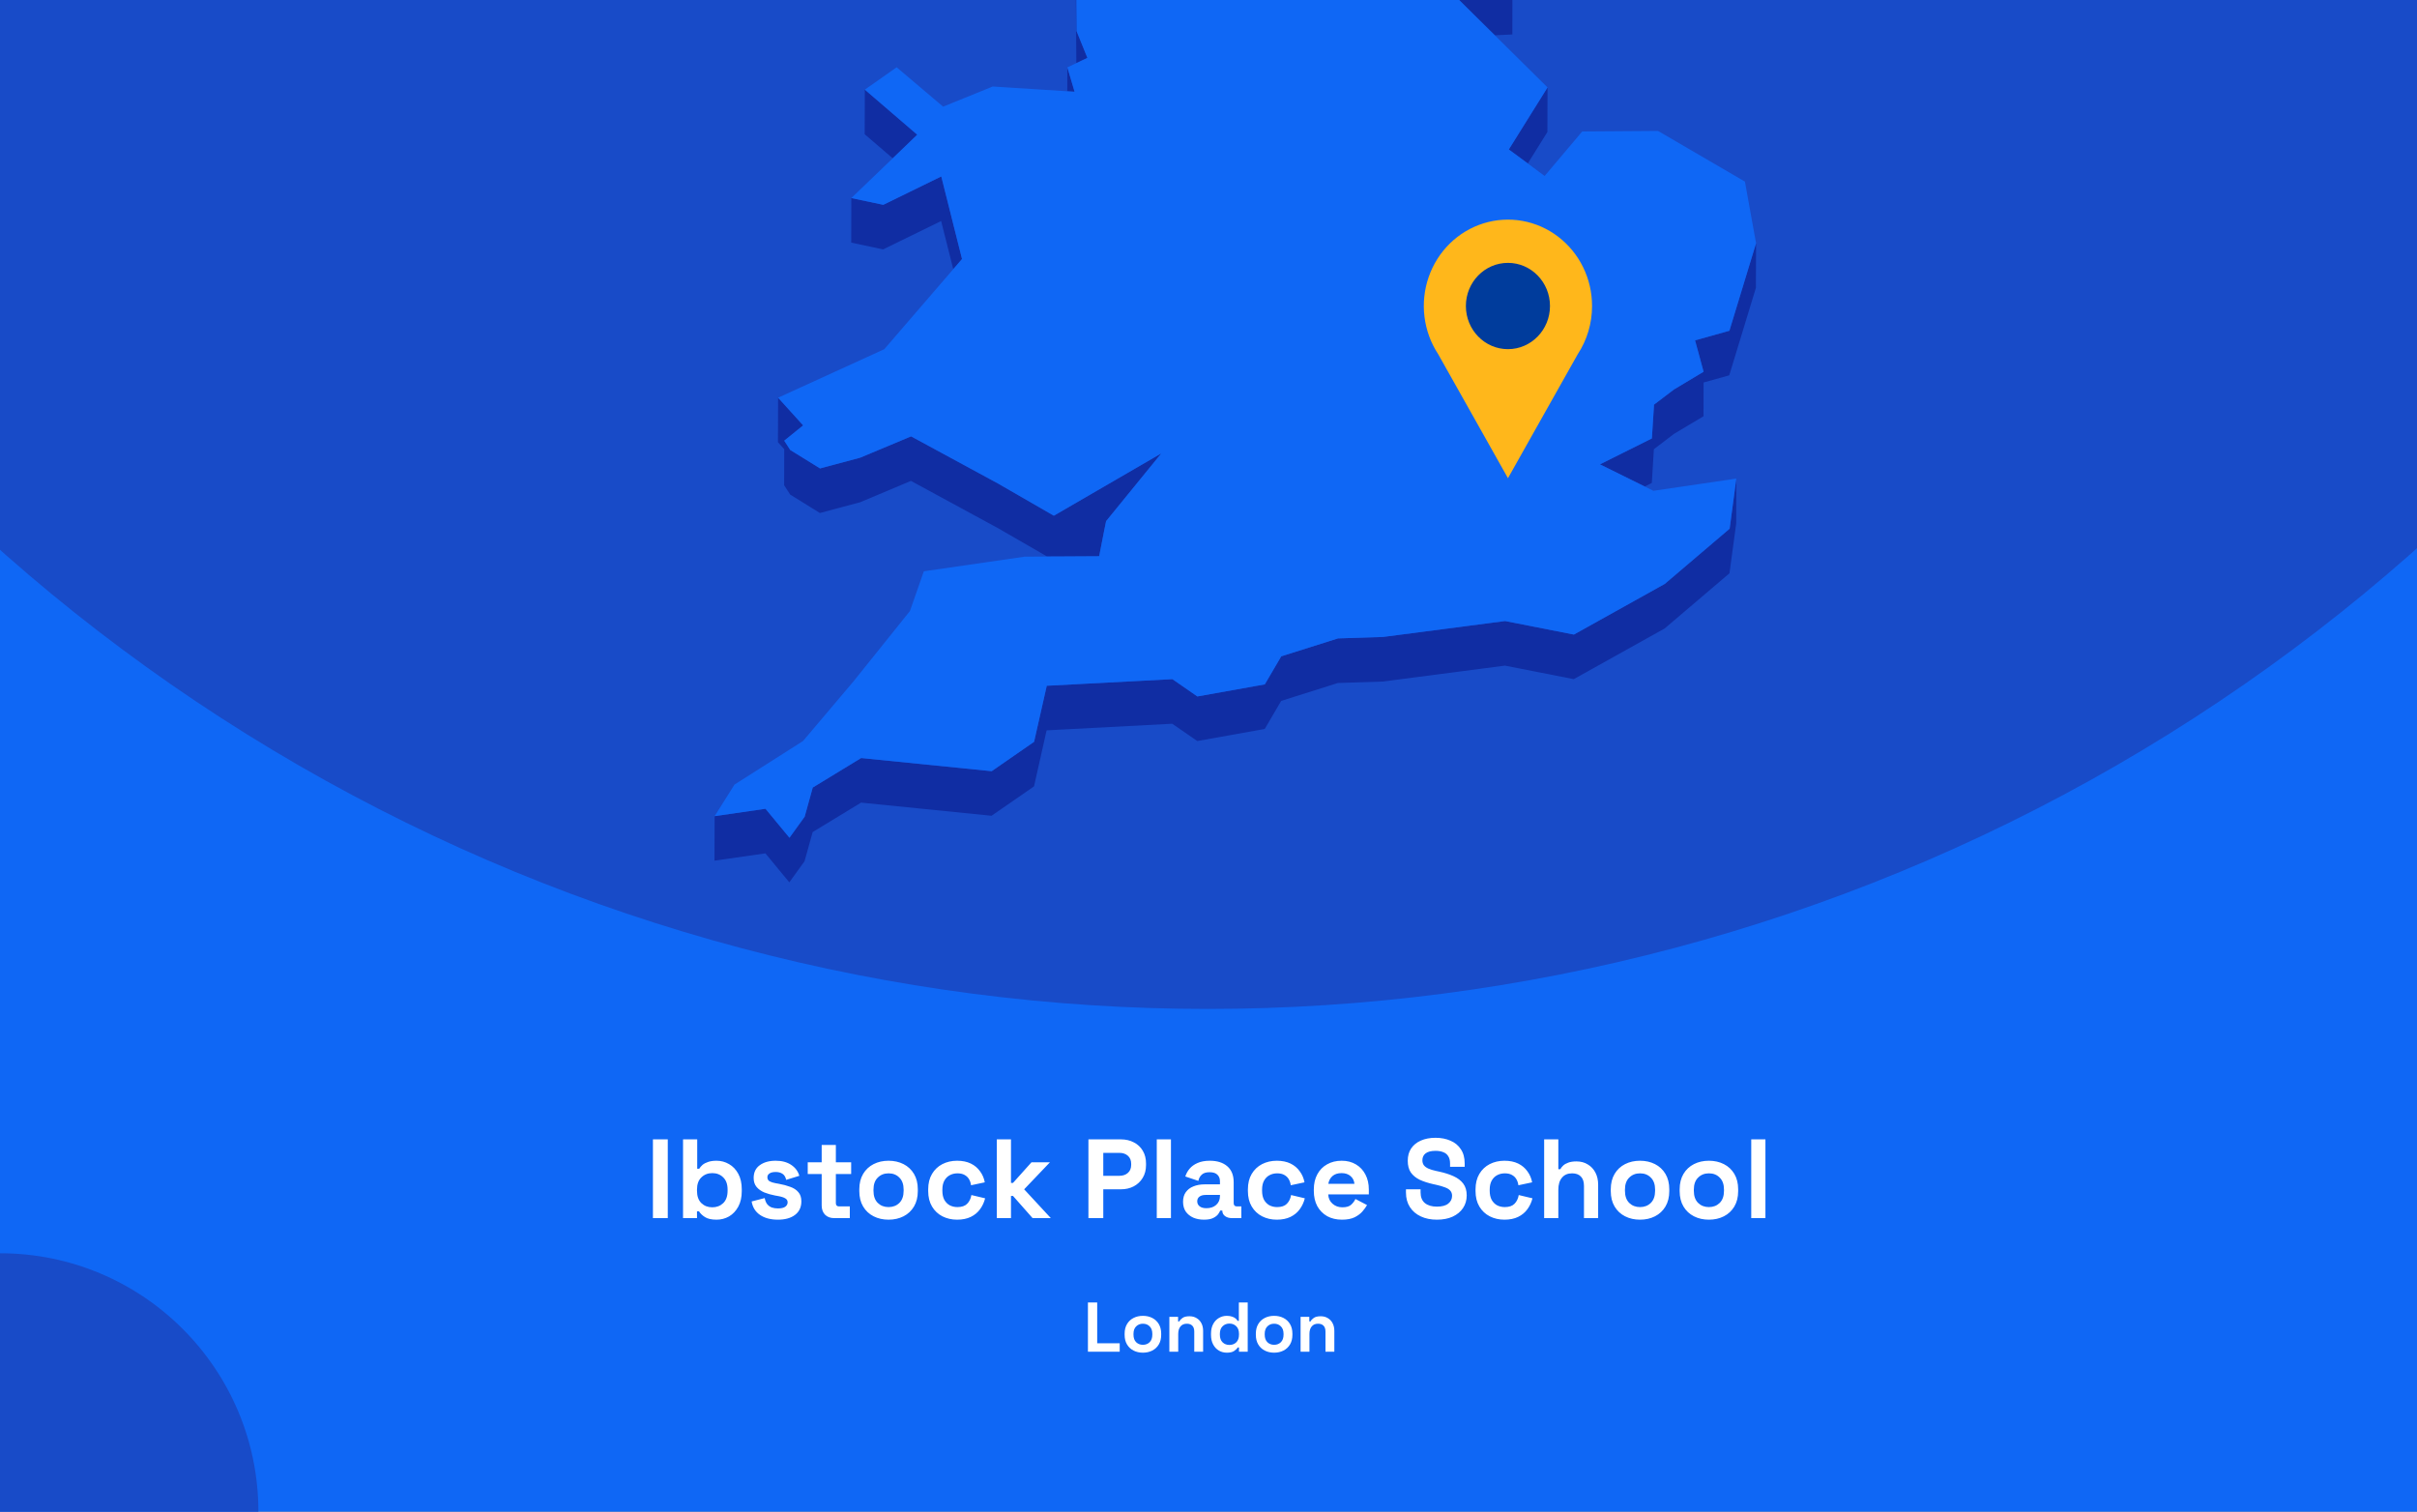<?xml version="1.0" encoding="utf-8"?>
<svg xmlns="http://www.w3.org/2000/svg" fill="none" height="860" viewBox="0 0 1375 860" width="1375">
<rect x="0" y="0" width="1375" height="860" fill="#808080" stroke="none"/>
<g clip-path="url(#clip0_1965_1910)">
<rect fill="#0F67F5" height="860" width="1375"/>
<circle cx="687" cy="-460" fill="#184BC8" r="1034"/>
<g clip-path="url(#clip1_1965_1910)">
<path d="M850.395 20.084L860.36 19.603L860.404 -5.764L844.232 -5.021L815.866 -14.074L844.188 13.961L850.395 20.084Z" fill="#102DA3"/>
<path d="M599.12 -53.698L588.892 -72.198L569.749 -107.844L569.661 -82.476L588.805 -46.831L599.076 -28.33L612.145 -25.531L612.057 -0.601L612.32 35.919L612.363 35.876L618.614 32.945L612.451 17.725L612.145 -25.968L626.131 -47.924L599.12 -53.698Z" fill="#102DA3"/>
<path d="M611.314 52.189L607.206 38.324L607.162 51.926L611.314 52.189Z" fill="#102DA3"/>
<path d="M521.801 76.634L491.993 51.004L491.906 76.371L507.859 90.061L521.801 76.634Z" fill="#102DA3"/>
<path d="M869.145 92.994L880.29 75.106L880.378 49.738L858.349 85.034L869.145 92.994Z" fill="#102DA3"/>
<path d="M484.257 138.04L502.395 141.889L535.395 125.75L542.3 153.13L547.283 147.356L535.482 100.383L502.483 116.522L484.301 112.673L484.257 138.04Z" fill="#102DA3"/>
<path d="M983.834 188.167L964.296 193.634L969.148 211.479L952.364 221.538L940.956 230.198L939.733 249.442L910.186 264.182L935.668 276.778L939.689 274.766L940.869 255.566L952.277 246.862L969.104 236.802L969.148 217.602L983.746 213.534L998.913 163.762L999 138.395L983.834 188.167Z" fill="#102DA3"/>
<path d="M449.509 281.366L466.424 291.863L489.327 285.74L518.217 273.581L567.651 300.435L595.711 316.618L599.47 316.574H603.272L625.301 316.443L628.098 302.141L629.235 296.499L660.66 257.923L599.513 293.394L567.738 275.068L518.305 248.257L489.371 260.373L466.512 266.496L449.553 255.999L446.144 250.707L456.896 242.003L442.647 226.258L442.56 251.581L446.144 255.561L446.1 276.074L449.509 281.366Z" fill="#102DA3"/>
<path d="M947.075 332.189L895.369 361.012L856.208 353.314L786.8 362.367L761.187 363.198L728.888 373.389L719.534 389.353L681.159 396.22L666.954 386.379L595.492 390.14L588.281 422.024L564.154 438.732L489.895 431.253L462.359 448.048L457.77 464.624L449.116 476.608L435.479 460.119L406.545 464.318L406.458 489.642L435.436 485.487L449.029 501.976L457.683 489.992L462.316 473.372L489.851 456.62L564.067 464.099L588.237 447.392L595.405 415.508L666.867 411.746L681.115 421.587L719.491 414.72L728.844 398.757L761.1 388.566L786.713 387.735L856.12 378.681L895.282 386.379L946.988 357.556L983.877 326.153L987.723 297.637L987.767 272.27L983.965 300.786L947.075 332.189Z" fill="#102DA3"/>
<path d="M939.733 249.441L940.957 230.197L952.364 221.537L969.148 211.477L964.296 193.633L983.834 188.166L999 138.393L992.663 103.316L943.229 74.493L900.09 74.8L878.717 100.123L869.145 92.994L858.349 85.034L880.378 49.739L850.395 20.085L844.188 13.962L815.866 -14.074L844.232 -5.02L860.404 -5.764L788.199 -113.488L750.304 -126.259L717.349 -218.106L715.12 -242.642L637.801 -305.055L623.771 -300.638L605.982 -295.039L596.76 -292.153L579.889 -298.013L606.026 -318.745L642.347 -333.528L627.093 -347.174L616.56 -356.533L672.593 -441.077L677.138 -466.269L694.534 -486.257L661.316 -515.867L570.317 -511.274L545.753 -498.853L519.878 -485.776L548.594 -528.332L545.972 -530.3L531.636 -540.84L595.23 -606.14L593.132 -618.08L597.765 -634L574.163 -633.825L499.511 -605.527L492.649 -623.372L478.619 -605.396L470.402 -626.521L458.95 -623.153L437.184 -549.457L452.831 -529.688L437.14 -529.6L421.143 -529.469L408.075 -467.144L421.012 -449.999L417.865 -428.743L414.587 -406.874L379.009 -387.455L382.593 -356.358L380.146 -351.46L369.306 -329.766L381.457 -325.174L446.45 -382.6L449.203 -373.984L446.406 -369.479L429.841 -342.625L419.22 -325.436L423.416 -303.612L421.405 -288.173L411.265 -208.79L422.717 -208.878L437.796 -271.246L445.182 -274.614L464.807 -262.149L494.091 -227.247L484.519 -213.208L467.386 -187.971L463.54 -158.799L450.69 -158.711L474.292 -119.13L481.328 -123.11L483.864 -144.366L511.661 -123.328L530.412 -140.036L568.787 -150.883L604.409 -164.354L584.172 -131.376L569.749 -107.845L588.893 -72.2L599.12 -53.699L626.131 -47.926L612.145 -25.97L612.451 17.723L618.614 32.944L612.364 35.874L612.32 35.918L607.206 38.323L611.315 52.188L607.162 51.925L564.766 49.214L536.531 60.673L510.088 38.279L491.993 51.007L521.802 76.637L507.859 90.064L484.301 112.676L502.483 116.525L535.482 100.386L547.283 147.359L542.3 153.132L503.051 198.663L442.647 226.26L456.896 242.006L446.144 250.709L449.553 256.002L466.512 266.498L489.371 260.375L518.305 248.26L567.738 275.071L599.514 293.397L660.66 257.926L629.235 296.502L628.098 302.144L625.301 316.446L603.272 316.577H599.47L595.711 316.621L582.861 316.708L525.56 325.018L517.649 347.63L485.568 387.606L456.809 421.589L417.865 446.344L406.545 464.32L435.479 460.122L449.116 476.61L457.77 464.626L462.359 448.05L489.895 431.255L564.154 438.734L588.281 422.027L595.492 390.143L666.954 386.381L681.159 396.222L719.534 389.355L728.888 373.391L761.188 363.201L786.8 362.37L856.208 353.316L895.37 361.014L947.076 332.191L983.965 300.788L987.767 272.272L940.607 279.226L935.668 276.777L910.187 264.18L939.733 249.441Z" fill="#0F67F5"/>
</g>
<g clip-path="url(#clip2_1965_1910)">
<path d="M905.699 174.106C905.707 166.429 903.961 158.856 900.601 151.996C897.24 145.137 892.359 139.181 886.349 134.608C880.339 130.034 873.368 126.971 865.995 125.663C858.623 124.355 851.054 124.839 843.896 127.077C836.739 129.315 830.193 133.243 824.783 138.547C819.373 143.851 815.251 150.383 812.747 157.618C810.243 164.853 809.428 172.589 810.366 180.206C811.303 187.823 813.969 195.109 818.148 201.477V201.477L838.008 236.76L857.855 272.056L877.715 236.76L897.551 201.527C902.878 193.428 905.716 183.877 905.699 174.106V174.106Z" fill="#FFB71B"/>
<path d="M857.843 198.64C871.055 198.64 881.765 187.65 881.765 174.093C881.765 160.537 871.055 149.547 857.843 149.547C844.632 149.547 833.922 160.537 833.922 174.093C833.922 187.65 844.632 198.64 857.843 198.64Z" fill="#003C9C"/>
</g>
<circle cx="147" cy="147" fill="#184BC8" r="147" transform="matrix(-1 0 0 1 147 713)"/>
<path d="M371.443 693V648.2H379.891V693H371.443ZM407.646 693.896C404.787 693.896 402.59 693.405 401.054 692.424C399.518 691.443 398.387 690.355 397.662 689.16H396.51V693H388.574V648.2H396.638V664.904H397.79C398.259 664.136 398.878 663.411 399.646 662.728C400.456 662.045 401.502 661.491 402.782 661.064C404.104 660.595 405.726 660.36 407.646 660.36C410.206 660.36 412.574 661 414.75 662.28C416.926 663.517 418.675 665.352 419.998 667.784C421.32 670.216 421.982 673.16 421.982 676.616V677.64C421.982 681.096 421.32 684.04 419.998 686.472C418.675 688.904 416.926 690.76 414.75 692.04C412.574 693.277 410.206 693.896 407.646 693.896ZM405.214 686.856C407.688 686.856 409.758 686.067 411.422 684.488C413.086 682.867 413.918 680.52 413.918 677.448V676.808C413.918 673.736 413.086 671.411 411.422 669.832C409.8 668.211 407.731 667.4 405.214 667.4C402.739 667.4 400.67 668.211 399.006 669.832C397.342 671.411 396.51 673.736 396.51 676.808V677.448C396.51 680.52 397.342 682.867 399.006 684.488C400.67 686.067 402.739 686.856 405.214 686.856ZM442.57 693.896C438.432 693.896 435.04 693 432.394 691.208C429.749 689.416 428.149 686.856 427.594 683.528L435.018 681.608C435.317 683.101 435.808 684.275 436.49 685.128C437.216 685.981 438.09 686.6 439.114 686.984C440.181 687.325 441.333 687.496 442.57 687.496C444.448 687.496 445.834 687.176 446.73 686.536C447.626 685.853 448.074 685.021 448.074 684.04C448.074 683.059 447.648 682.312 446.794 681.8C445.941 681.245 444.576 680.797 442.698 680.456L440.906 680.136C438.688 679.709 436.661 679.133 434.826 678.408C432.992 677.64 431.52 676.595 430.41 675.272C429.301 673.949 428.746 672.243 428.746 670.152C428.746 666.995 429.898 664.584 432.202 662.92C434.506 661.213 437.536 660.36 441.29 660.36C444.832 660.36 447.776 661.149 450.122 662.728C452.469 664.307 454.005 666.376 454.73 668.936L447.242 671.24C446.901 669.619 446.197 668.467 445.13 667.784C444.106 667.101 442.826 666.76 441.29 666.76C439.754 666.76 438.581 667.037 437.77 667.592C436.96 668.104 436.554 668.829 436.554 669.768C436.554 670.792 436.981 671.56 437.834 672.072C438.688 672.541 439.84 672.904 441.29 673.16L443.082 673.48C445.472 673.907 447.626 674.483 449.546 675.208C451.509 675.891 453.045 676.893 454.154 678.216C455.306 679.496 455.882 681.245 455.882 683.464C455.882 686.792 454.666 689.373 452.234 691.208C449.845 693 446.624 693.896 442.57 693.896ZM474.484 693C472.393 693 470.686 692.36 469.364 691.08C468.084 689.757 467.444 688.008 467.444 685.832V667.912H459.508V661.256H467.444V651.4H475.508V661.256H484.212V667.912H475.508V684.424C475.508 685.704 476.105 686.344 477.3 686.344H483.444V693H474.484ZM505.49 693.896C502.333 693.896 499.496 693.256 496.978 691.976C494.461 690.696 492.477 688.84 491.026 686.408C489.576 683.976 488.85 681.053 488.85 677.64V676.616C488.85 673.203 489.576 670.28 491.026 667.848C492.477 665.416 494.461 663.56 496.978 662.28C499.496 661 502.333 660.36 505.49 660.36C508.648 660.36 511.485 661 514.002 662.28C516.52 663.56 518.504 665.416 519.954 667.848C521.405 670.28 522.13 673.203 522.13 676.616V677.64C522.13 681.053 521.405 683.976 519.954 686.408C518.504 688.84 516.52 690.696 514.002 691.976C511.485 693.256 508.648 693.896 505.49 693.896ZM505.49 686.728C507.965 686.728 510.013 685.939 511.634 684.36C513.256 682.739 514.066 680.435 514.066 677.448V676.808C514.066 673.821 513.256 671.539 511.634 669.96C510.056 668.339 508.008 667.528 505.49 667.528C503.016 667.528 500.968 668.339 499.346 669.96C497.725 671.539 496.914 673.821 496.914 676.808V677.448C496.914 680.435 497.725 682.739 499.346 684.36C500.968 685.939 503.016 686.728 505.49 686.728ZM544.486 693.896C541.414 693.896 538.619 693.256 536.102 691.976C533.627 690.696 531.664 688.84 530.214 686.408C528.763 683.976 528.038 681.032 528.038 677.576V676.68C528.038 673.224 528.763 670.28 530.214 667.848C531.664 665.416 533.627 663.56 536.102 662.28C538.619 661 541.414 660.36 544.486 660.36C547.515 660.36 550.118 660.893 552.294 661.96C554.47 663.027 556.219 664.499 557.542 666.376C558.907 668.211 559.803 670.301 560.23 672.648L552.422 674.312C552.251 673.032 551.867 671.88 551.27 670.856C550.672 669.832 549.819 669.021 548.71 668.424C547.643 667.827 546.299 667.528 544.678 667.528C543.056 667.528 541.584 667.891 540.262 668.616C538.982 669.299 537.958 670.344 537.19 671.752C536.464 673.117 536.102 674.803 536.102 676.808V677.448C536.102 679.453 536.464 681.16 537.19 682.568C537.958 683.933 538.982 684.979 540.262 685.704C541.584 686.387 543.056 686.728 544.678 686.728C547.11 686.728 548.944 686.109 550.182 684.872C551.462 683.592 552.272 681.928 552.614 679.88L560.422 681.736C559.867 683.997 558.907 686.067 557.542 687.944C556.219 689.779 554.47 691.229 552.294 692.296C550.118 693.363 547.515 693.896 544.486 693.896ZM567.074 693V648.2H575.138V672.968H576.29L586.786 661.256H597.282L582.626 676.616L597.794 693H587.426L576.29 680.392H575.138V693H567.074ZM619.193 693V648.2H637.625C640.441 648.2 642.915 648.776 645.049 649.928C647.225 651.037 648.91 652.616 650.105 654.664C651.342 656.712 651.961 659.144 651.961 661.96V662.856C651.961 665.629 651.321 668.061 650.041 670.152C648.803 672.2 647.097 673.8 644.921 674.952C642.787 676.061 640.355 676.616 637.625 676.616H627.641V693H619.193ZM627.641 668.936H636.793C638.798 668.936 640.419 668.381 641.657 667.272C642.894 666.163 643.513 664.648 643.513 662.728V662.088C643.513 660.168 642.894 658.653 641.657 657.544C640.419 656.435 638.798 655.88 636.793 655.88H627.641V668.936ZM658.074 693V648.2H666.138V693H658.074ZM684.93 693.896C682.668 693.896 680.642 693.512 678.85 692.744C677.058 691.933 675.628 690.781 674.562 689.288C673.538 687.752 673.026 685.896 673.026 683.72C673.026 681.544 673.538 679.731 674.562 678.28C675.628 676.787 677.079 675.677 678.914 674.952C680.791 674.184 682.924 673.8 685.314 673.8H694.018V672.008C694.018 670.515 693.548 669.299 692.61 668.36C691.671 667.379 690.178 666.888 688.13 666.888C686.124 666.888 684.631 667.357 683.65 668.296C682.668 669.192 682.028 670.365 681.73 671.816L674.306 669.32C674.818 667.699 675.628 666.227 676.738 664.904C677.89 663.539 679.404 662.451 681.282 661.64C683.202 660.787 685.527 660.36 688.258 660.36C692.439 660.36 695.746 661.405 698.178 663.496C700.61 665.587 701.826 668.616 701.826 672.584V684.424C701.826 685.704 702.423 686.344 703.618 686.344H706.178V693H700.802C699.223 693 697.922 692.616 696.898 691.848C695.874 691.08 695.362 690.056 695.362 688.776V688.712H694.146C693.975 689.224 693.591 689.907 692.994 690.76C692.396 691.571 691.458 692.296 690.178 692.936C688.898 693.576 687.148 693.896 684.93 693.896ZM686.338 687.368C688.599 687.368 690.434 686.749 691.842 685.512C693.292 684.232 694.018 682.547 694.018 680.456V679.816H685.89C684.396 679.816 683.223 680.136 682.37 680.776C681.516 681.416 681.09 682.312 681.09 683.464C681.09 684.616 681.538 685.555 682.434 686.28C683.33 687.005 684.631 687.368 686.338 687.368ZM726.361 693.896C723.289 693.896 720.494 693.256 717.977 691.976C715.502 690.696 713.539 688.84 712.089 686.408C710.638 683.976 709.913 681.032 709.913 677.576V676.68C709.913 673.224 710.638 670.28 712.089 667.848C713.539 665.416 715.502 663.56 717.977 662.28C720.494 661 723.289 660.36 726.361 660.36C729.39 660.36 731.993 660.893 734.169 661.96C736.345 663.027 738.094 664.499 739.417 666.376C740.782 668.211 741.678 670.301 742.105 672.648L734.297 674.312C734.126 673.032 733.742 671.88 733.145 670.856C732.547 669.832 731.694 669.021 730.585 668.424C729.518 667.827 728.174 667.528 726.553 667.528C724.931 667.528 723.459 667.891 722.137 668.616C720.857 669.299 719.833 670.344 719.065 671.752C718.339 673.117 717.977 674.803 717.977 676.808V677.448C717.977 679.453 718.339 681.16 719.065 682.568C719.833 683.933 720.857 684.979 722.137 685.704C723.459 686.387 724.931 686.728 726.553 686.728C728.985 686.728 730.819 686.109 732.057 684.872C733.337 683.592 734.147 681.928 734.489 679.88L742.297 681.736C741.742 683.997 740.782 686.067 739.417 687.944C738.094 689.779 736.345 691.229 734.169 692.296C731.993 693.363 729.39 693.896 726.361 693.896ZM763.413 693.896C760.255 693.896 757.461 693.235 755.029 691.912C752.639 690.547 750.762 688.648 749.397 686.216C748.074 683.741 747.413 680.84 747.413 677.512V676.744C747.413 673.416 748.074 670.536 749.397 668.104C750.719 665.629 752.575 663.731 754.965 662.408C757.354 661.043 760.127 660.36 763.285 660.36C766.399 660.36 769.109 661.064 771.413 662.472C773.717 663.837 775.509 665.757 776.789 668.232C778.069 670.664 778.709 673.501 778.709 676.744V679.496H755.605C755.69 681.672 756.501 683.443 758.037 684.808C759.573 686.173 761.45 686.856 763.669 686.856C765.93 686.856 767.594 686.365 768.661 685.384C769.727 684.403 770.538 683.315 771.093 682.12L777.685 685.576C777.087 686.685 776.213 687.901 775.061 689.224C773.951 690.504 772.458 691.613 770.581 692.552C768.703 693.448 766.314 693.896 763.413 693.896ZM755.669 673.48H770.517C770.346 671.645 769.599 670.173 768.277 669.064C766.997 667.955 765.311 667.4 763.221 667.4C761.045 667.4 759.317 667.955 758.037 669.064C756.757 670.173 755.967 671.645 755.669 673.48ZM817.432 693.896C813.976 693.896 810.926 693.277 808.28 692.04C805.635 690.803 803.566 689.032 802.072 686.728C800.579 684.424 799.832 681.651 799.832 678.408V676.616H808.152V678.408C808.152 681.096 808.984 683.123 810.648 684.488C812.312 685.811 814.574 686.472 817.432 686.472C820.334 686.472 822.488 685.896 823.896 684.744C825.347 683.592 826.072 682.12 826.072 680.328C826.072 679.091 825.71 678.088 824.984 677.32C824.302 676.552 823.278 675.933 821.912 675.464C820.59 674.952 818.968 674.483 817.048 674.056L815.576 673.736C812.504 673.053 809.859 672.2 807.64 671.176C805.464 670.109 803.779 668.723 802.584 667.016C801.432 665.309 800.856 663.091 800.856 660.36C800.856 657.629 801.496 655.304 802.776 653.384C804.099 651.421 805.934 649.928 808.28 648.904C810.67 647.837 813.464 647.304 816.664 647.304C819.864 647.304 822.702 647.859 825.176 648.968C827.694 650.035 829.656 651.656 831.064 653.832C832.515 655.965 833.24 658.653 833.24 661.896V663.816H824.92V661.896C824.92 660.189 824.579 658.824 823.896 657.8C823.256 656.733 822.318 655.965 821.08 655.496C819.843 654.984 818.371 654.728 816.664 654.728C814.104 654.728 812.206 655.219 810.968 656.2C809.774 657.139 809.176 658.44 809.176 660.104C809.176 661.213 809.454 662.152 810.008 662.92C810.606 663.688 811.48 664.328 812.632 664.84C813.784 665.352 815.256 665.8 817.048 666.184L818.52 666.504C821.72 667.187 824.494 668.061 826.84 669.128C829.23 670.195 831.086 671.603 832.408 673.352C833.731 675.101 834.392 677.341 834.392 680.072C834.392 682.803 833.688 685.213 832.28 687.304C830.915 689.352 828.952 690.973 826.392 692.168C823.875 693.32 820.888 693.896 817.432 693.896ZM855.861 693.896C852.789 693.896 849.994 693.256 847.477 691.976C845.002 690.696 843.039 688.84 841.589 686.408C840.138 683.976 839.413 681.032 839.413 677.576V676.68C839.413 673.224 840.138 670.28 841.589 667.848C843.039 665.416 845.002 663.56 847.477 662.28C849.994 661 852.789 660.36 855.861 660.36C858.89 660.36 861.493 660.893 863.669 661.96C865.845 663.027 867.594 664.499 868.917 666.376C870.282 668.211 871.178 670.301 871.605 672.648L863.797 674.312C863.626 673.032 863.242 671.88 862.645 670.856C862.047 669.832 861.194 669.021 860.085 668.424C859.018 667.827 857.674 667.528 856.053 667.528C854.431 667.528 852.959 667.891 851.637 668.616C850.357 669.299 849.333 670.344 848.565 671.752C847.839 673.117 847.477 674.803 847.477 676.808V677.448C847.477 679.453 847.839 681.16 848.565 682.568C849.333 683.933 850.357 684.979 851.637 685.704C852.959 686.387 854.431 686.728 856.053 686.728C858.485 686.728 860.319 686.109 861.557 684.872C862.837 683.592 863.647 681.928 863.989 679.88L871.797 681.736C871.242 683.997 870.282 686.067 868.917 687.944C867.594 689.779 865.845 691.229 863.669 692.296C861.493 693.363 858.89 693.896 855.861 693.896ZM878.449 693V648.2H886.513V665.16H887.665C888.006 664.477 888.539 663.795 889.265 663.112C889.99 662.429 890.95 661.875 892.145 661.448C893.382 660.979 894.939 660.744 896.817 660.744C899.291 660.744 901.446 661.32 903.281 662.472C905.158 663.581 906.609 665.139 907.633 667.144C908.657 669.107 909.169 671.411 909.169 674.056V693H901.105V674.696C901.105 672.307 900.507 670.515 899.313 669.32C898.161 668.125 896.497 667.528 894.321 667.528C891.846 667.528 889.926 668.36 888.561 670.024C887.195 671.645 886.513 673.928 886.513 676.872V693H878.449ZM932.99 693.896C929.833 693.896 926.996 693.256 924.478 691.976C921.961 690.696 919.977 688.84 918.526 686.408C917.076 683.976 916.35 681.053 916.35 677.64V676.616C916.35 673.203 917.076 670.28 918.526 667.848C919.977 665.416 921.961 663.56 924.478 662.28C926.996 661 929.833 660.36 932.99 660.36C936.148 660.36 938.985 661 941.502 662.28C944.02 663.56 946.004 665.416 947.454 667.848C948.905 670.28 949.63 673.203 949.63 676.616V677.64C949.63 681.053 948.905 683.976 947.454 686.408C946.004 688.84 944.02 690.696 941.502 691.976C938.985 693.256 936.148 693.896 932.99 693.896ZM932.99 686.728C935.465 686.728 937.513 685.939 939.134 684.36C940.756 682.739 941.566 680.435 941.566 677.448V676.808C941.566 673.821 940.756 671.539 939.134 669.96C937.556 668.339 935.508 667.528 932.99 667.528C930.516 667.528 928.468 668.339 926.846 669.96C925.225 671.539 924.414 673.821 924.414 676.808V677.448C924.414 680.435 925.225 682.739 926.846 684.36C928.468 685.939 930.516 686.728 932.99 686.728ZM972.178 693.896C969.02 693.896 966.183 693.256 963.666 691.976C961.148 690.696 959.164 688.84 957.714 686.408C956.263 683.976 955.538 681.053 955.538 677.64V676.616C955.538 673.203 956.263 670.28 957.714 667.848C959.164 665.416 961.148 663.56 963.666 662.28C966.183 661 969.02 660.36 972.178 660.36C975.335 660.36 978.172 661 980.69 662.28C983.207 663.56 985.191 665.416 986.642 667.848C988.092 670.28 988.818 673.203 988.818 676.616V677.64C988.818 681.053 988.092 683.976 986.642 686.408C985.191 688.84 983.207 690.696 980.69 691.976C978.172 693.256 975.335 693.896 972.178 693.896ZM972.178 686.728C974.652 686.728 976.7 685.939 978.322 684.36C979.943 682.739 980.754 680.435 980.754 677.448V676.808C980.754 673.821 979.943 671.539 978.322 669.96C976.743 668.339 974.695 667.528 972.178 667.528C969.703 667.528 967.655 668.339 966.034 669.96C964.412 671.539 963.602 673.821 963.602 676.808V677.448C963.602 680.435 964.412 682.739 966.034 684.36C967.655 685.939 969.703 686.728 972.178 686.728ZM996.261 693V648.2H1004.33V693H996.261Z" fill="white"/>
<path d="M618.906 769V741H624.186V764.2H636.986V769H618.906ZM650.185 769.56C648.212 769.56 646.439 769.16 644.865 768.36C643.292 767.56 642.052 766.4 641.145 764.88C640.239 763.36 639.785 761.533 639.785 759.4V758.76C639.785 756.627 640.239 754.8 641.145 753.28C642.052 751.76 643.292 750.6 644.865 749.8C646.439 749 648.212 748.6 650.185 748.6C652.159 748.6 653.932 749 655.505 749.8C657.079 750.6 658.319 751.76 659.225 753.28C660.132 754.8 660.585 756.627 660.585 758.76V759.4C660.585 761.533 660.132 763.36 659.225 764.88C658.319 766.4 657.079 767.56 655.505 768.36C653.932 769.16 652.159 769.56 650.185 769.56ZM650.185 765.08C651.732 765.08 653.012 764.587 654.025 763.6C655.039 762.587 655.545 761.147 655.545 759.28V758.88C655.545 757.013 655.039 755.587 654.025 754.6C653.039 753.587 651.759 753.08 650.185 753.08C648.639 753.08 647.359 753.587 646.345 754.6C645.332 755.587 644.825 757.013 644.825 758.88V759.28C644.825 761.147 645.332 762.587 646.345 763.6C647.359 764.587 648.639 765.08 650.185 765.08ZM665.238 769V749.16H670.198V751.76H670.918C671.238 751.067 671.838 750.413 672.717 749.8C673.598 749.16 674.931 748.84 676.718 748.84C678.264 748.84 679.611 749.2 680.758 749.92C681.931 750.613 682.838 751.587 683.478 752.84C684.118 754.067 684.438 755.507 684.438 757.16V769H679.398V757.56C679.398 756.067 679.024 754.947 678.278 754.2C677.558 753.453 676.518 753.08 675.158 753.08C673.611 753.08 672.411 753.6 671.558 754.64C670.704 755.653 670.278 757.08 670.278 758.92V769H665.238ZM697.886 769.56C696.313 769.56 694.833 769.173 693.446 768.4C692.086 767.6 690.993 766.44 690.166 764.92C689.339 763.4 688.926 761.56 688.926 759.4V758.76C688.926 756.6 689.339 754.76 690.166 753.24C690.993 751.72 692.086 750.573 693.446 749.8C694.806 749 696.286 748.6 697.886 748.6C699.086 748.6 700.086 748.747 700.886 749.04C701.713 749.307 702.379 749.653 702.886 750.08C703.393 750.507 703.779 750.96 704.046 751.44H704.766V741H709.806V769H704.846V766.6H704.126C703.673 767.347 702.966 768.027 702.006 768.64C701.073 769.253 699.699 769.56 697.886 769.56ZM699.406 765.16C700.953 765.16 702.246 764.667 703.286 763.68C704.326 762.667 704.846 761.2 704.846 759.28V758.88C704.846 756.96 704.326 755.507 703.286 754.52C702.273 753.507 700.979 753 699.406 753C697.859 753 696.566 753.507 695.526 754.52C694.486 755.507 693.966 756.96 693.966 758.88V759.28C693.966 761.2 694.486 762.667 695.526 763.68C696.566 764.667 697.859 765.16 699.406 765.16ZM724.834 769.56C722.86 769.56 721.087 769.16 719.514 768.36C717.94 767.56 716.7 766.4 715.794 764.88C714.887 763.36 714.434 761.533 714.434 759.4V758.76C714.434 756.627 714.887 754.8 715.794 753.28C716.7 751.76 717.94 750.6 719.514 749.8C721.087 749 722.86 748.6 724.834 748.6C726.807 748.6 728.58 749 730.154 749.8C731.727 750.6 732.967 751.76 733.874 753.28C734.78 754.8 735.234 756.627 735.234 758.76V759.4C735.234 761.533 734.78 763.36 733.874 764.88C732.967 766.4 731.727 767.56 730.154 768.36C728.58 769.16 726.807 769.56 724.834 769.56ZM724.834 765.08C726.38 765.08 727.66 764.587 728.674 763.6C729.687 762.587 730.194 761.147 730.194 759.28V758.88C730.194 757.013 729.687 755.587 728.674 754.6C727.687 753.587 726.407 753.08 724.834 753.08C723.287 753.08 722.007 753.587 720.994 754.6C719.98 755.587 719.474 757.013 719.474 758.88V759.28C719.474 761.147 719.98 762.587 720.994 763.6C722.007 764.587 723.287 765.08 724.834 765.08ZM739.886 769V749.16H744.846V751.76H745.566C745.886 751.067 746.486 750.413 747.366 749.8C748.246 749.16 749.579 748.84 751.366 748.84C752.913 748.84 754.259 749.2 755.406 749.92C756.579 750.613 757.486 751.587 758.126 752.84C758.766 754.067 759.086 755.507 759.086 757.16V769H754.046V757.56C754.046 756.067 753.673 754.947 752.926 754.2C752.206 753.453 751.166 753.08 749.806 753.08C748.259 753.08 747.059 753.6 746.206 754.64C745.353 755.653 744.926 757.08 744.926 758.92V769H739.886Z" fill="white"/>
</g>
<defs>
<clipPath id="clip0_1965_1910">
<rect fill="white" height="860" width="1375"/>
</clipPath>
<clipPath id="clip1_1965_1910">
<rect fill="white" height="1135.98" transform="translate(240.5 -634)" width="758.5"/>
</clipPath>
<clipPath id="clip2_1965_1910">
<rect fill="white" height="147.092" transform="translate(810 125)" width="95.699"/>
</clipPath>
</defs>
</svg>